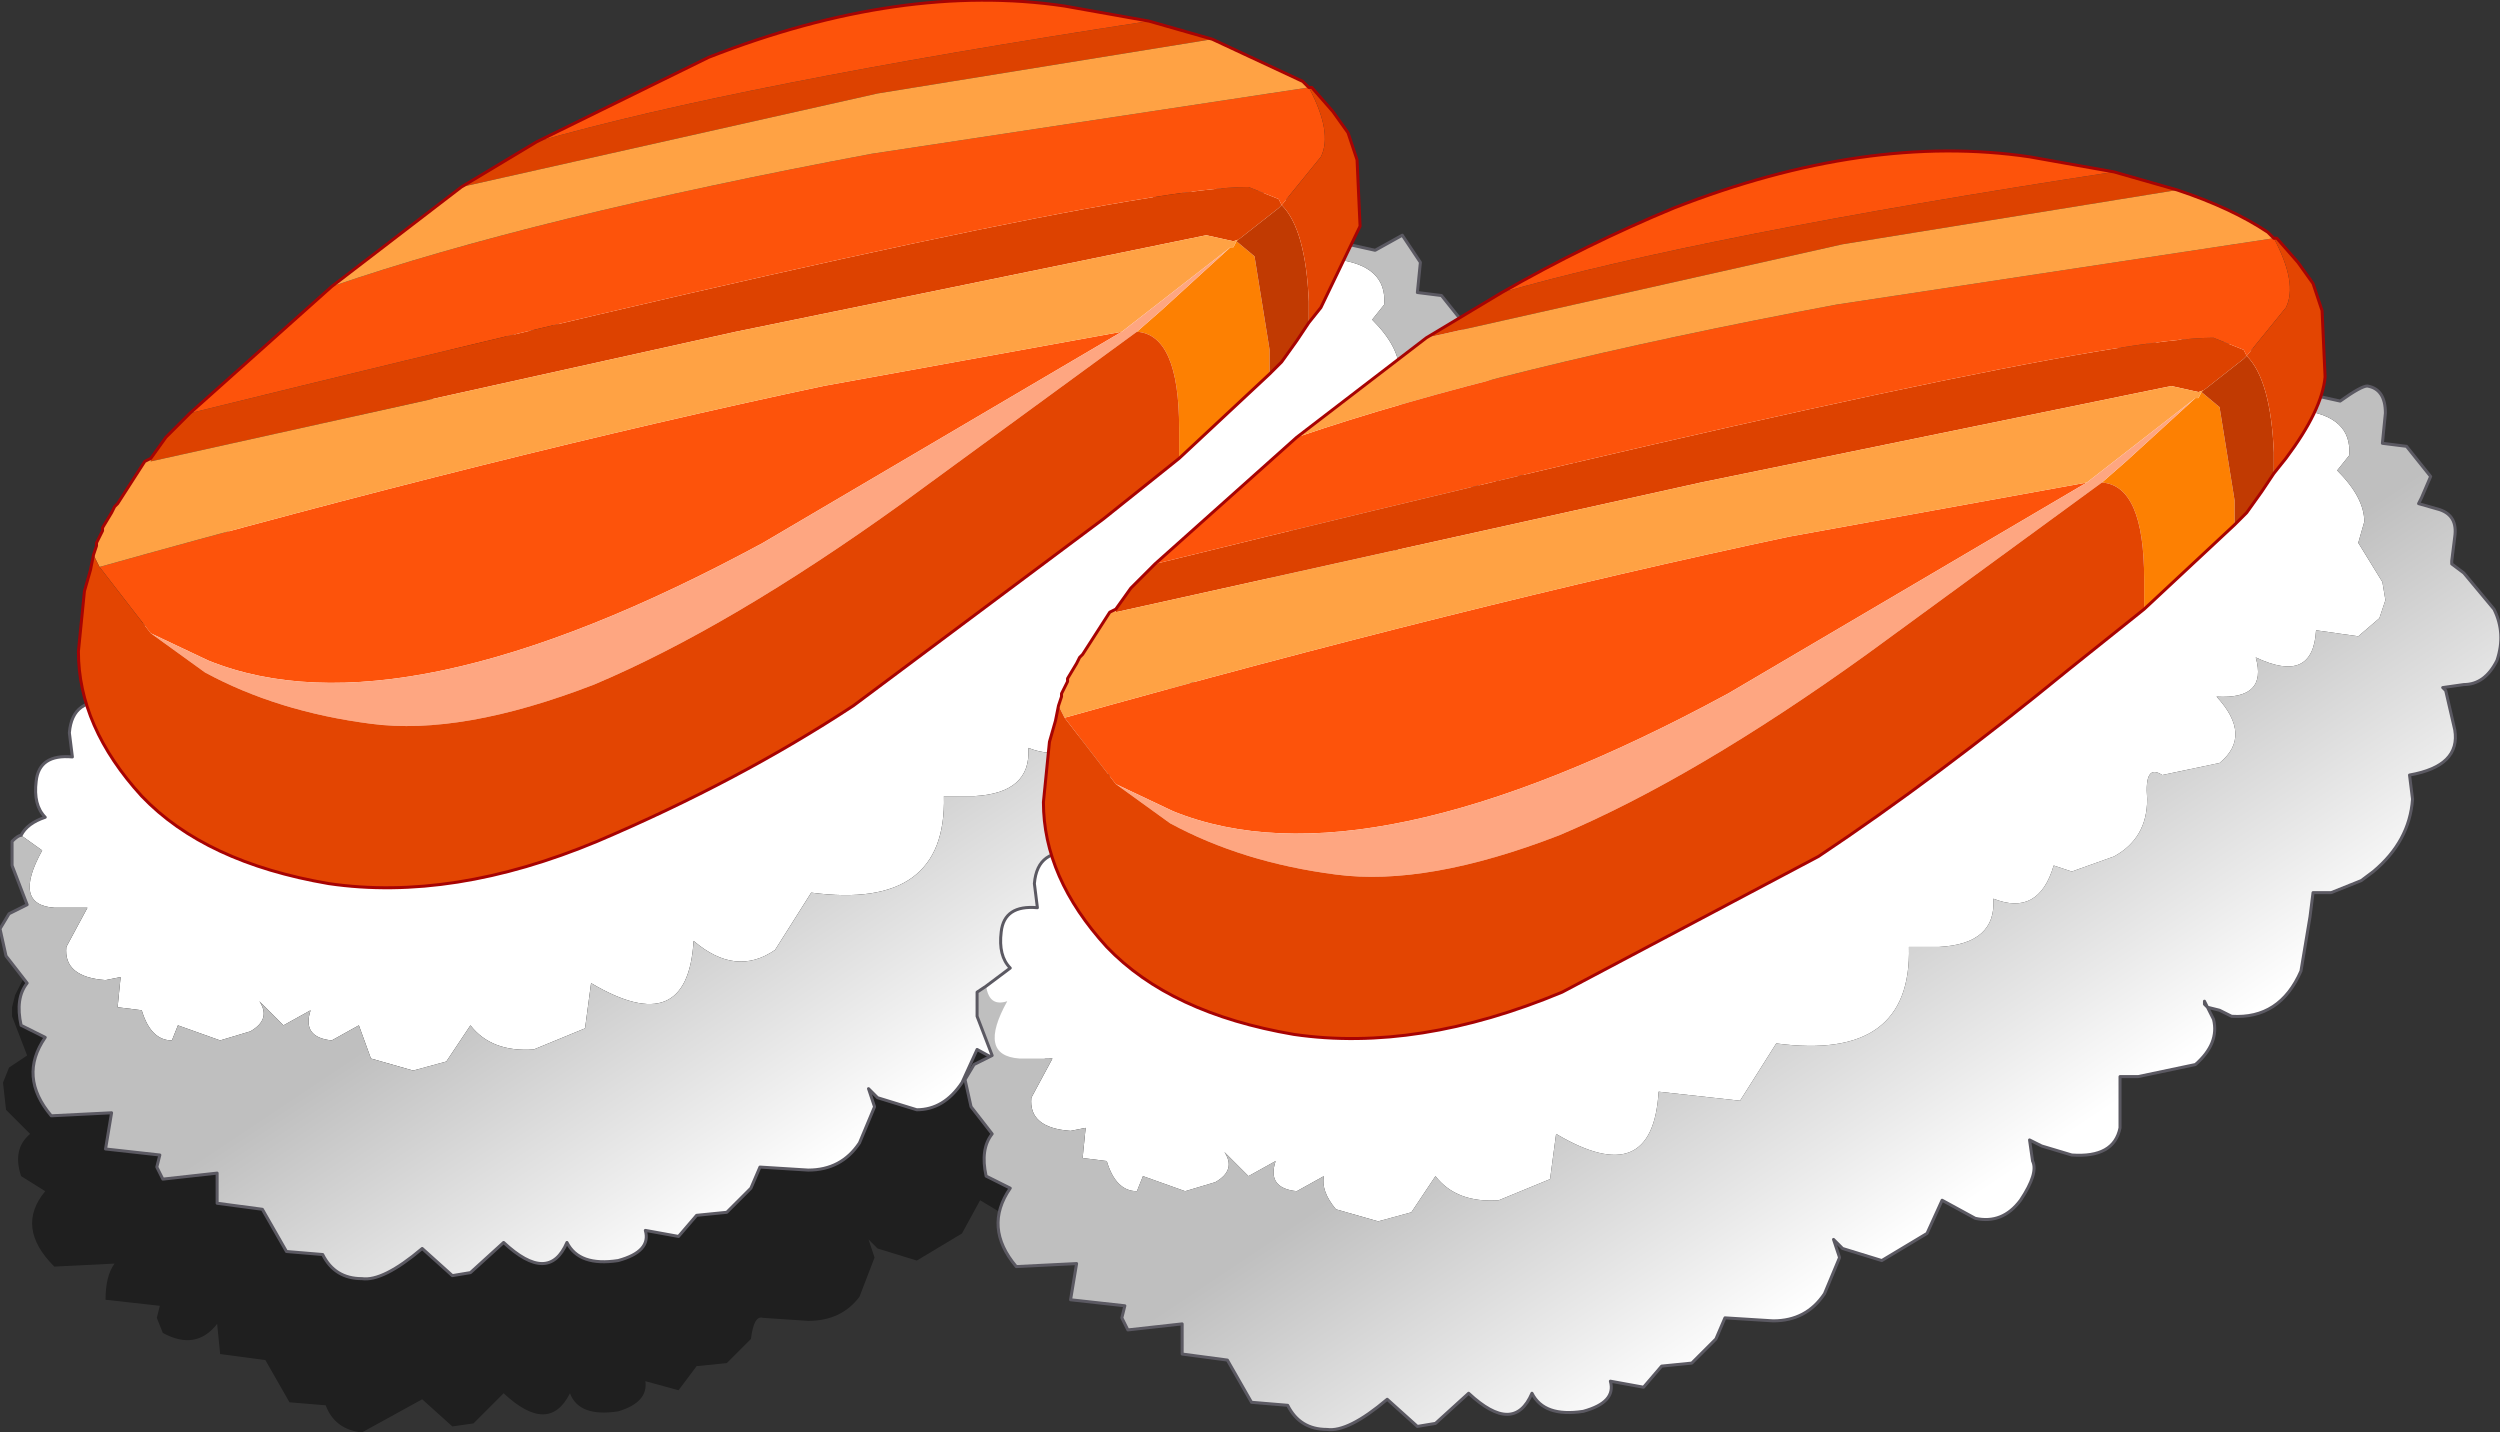 <?xml version="1.0" encoding="UTF-8" standalone="no"?>
<svg xmlns:xlink="http://www.w3.org/1999/xlink" height="23.75px" width="41.45px" xmlns="http://www.w3.org/2000/svg">
  <rect width="100%" height="100%" fill="#333333" stroke="none"/>
  <g transform="matrix(1.0, 0.0, 0.0, 1.0, 0.0, 2.5)">
    <path d="M21.75 1.5 L22.1 1.9 22.35 2.2 22.5 2.65 22.55 3.75 22.5 4.05 22.85 4.15 23.25 3.95 Q23.5 3.95 23.6 4.35 L23.55 4.85 23.95 4.9 24.3 5.4 24.15 5.75 24.1 5.85 24.45 5.95 Q24.75 6.05 24.7 6.4 L24.65 6.75 24.6 6.85 24.9 7.0 25.35 7.6 Q25.55 8.0 25.4 8.45 L24.85 8.9 24.45 8.9 24.55 8.95 24.7 9.65 Q24.8 10.2 23.95 10.35 L24.05 10.8 Q24.0 11.45 23.35 11.95 L23.15 12.1 22.65 12.35 22.35 12.35 22.35 12.7 22.15 13.6 Q21.8 14.45 21.0 14.4 L20.8 14.3 20.65 14.2 20.55 14.05 20.55 14.15 20.65 14.2 20.7 14.4 Q20.8 14.8 20.4 15.15 L19.45 15.4 19.2 15.35 19.2 15.55 19.15 16.2 Q19.1 16.7 18.4 16.65 L17.8 16.5 17.65 16.4 17.75 16.75 17.5 17.4 Q17.2 17.8 16.75 17.7 L16.25 17.4 15.95 17.95 15.2 18.4 14.55 18.2 14.4 18.05 14.5 18.35 14.25 19.0 Q13.95 19.4 13.4 19.4 L12.65 19.35 Q12.5 19.3 12.45 19.7 L12.05 20.1 11.55 20.15 11.25 20.55 10.7 20.4 Q10.75 20.75 10.25 20.9 9.6 21.0 9.45 20.6 9.1 21.3 8.35 20.6 L7.85 21.1 7.5 21.15 7.0 20.7 6.0 21.25 Q5.55 21.2 5.4 20.8 L4.8 20.75 4.4 20.05 3.65 19.95 3.6 19.45 Q3.25 19.9 2.7 19.6 L2.6 19.35 2.65 19.15 1.75 19.05 Q1.75 18.65 1.9 18.45 L0.9 18.5 Q0.25 17.85 0.75 17.25 L0.35 17.0 Q0.2 16.55 0.5 16.3 L0.1 15.9 0.05 15.45 0.15 15.2 0.45 15.0 0.2 14.35 0.2 14.2 0.25 14.0 0.35 13.8 Q0.45 13.6 0.75 13.55 0.55 13.35 0.6 12.95 0.6 12.45 1.2 12.5 L1.2 12.15 Q1.2 11.75 1.45 11.7 L1.3 10.8 1.4 9.8 1.5 9.45 1.55 9.2 1.6 9.05 1.65 9.0 1.7 8.8 1.75 8.75 1.85 8.5 1.9 8.4 1.95 8.35 2.4 7.65 2.5 7.6 2.75 7.25 3.15 6.85 5.5 4.75 Q6.55 3.85 7.7 3.15 8.3 2.7 8.95 2.35 10.3 1.5 11.75 0.95 14.95 -0.3 17.65 0.1 L19.1 0.35 20.1 0.65 21.6 1.35 21.65 1.4 21.75 1.45 21.75 1.5 M8.8 5.5 L8.45 5.55 8.8 5.5" fill="#000000" fill-opacity="0.4" fill-rule="evenodd" stroke="none"/>
    <path d="M8.45 5.55 L8.8 5.5" fill="none" stroke="#5b5962" stroke-linecap="round" stroke-linejoin="round" stroke-width="0.05"/>
    <path d="M22.2 1.15 L22.15 1.8 Q23.0 1.9 22.95 2.55 L22.75 2.8 Q23.2 3.25 23.2 3.65 L23.1 4.0 23.5 4.65 23.55 4.95 23.45 5.25 23.1 5.55 22.4 5.45 Q22.35 6.35 21.4 5.9 21.6 6.6 20.75 6.55 21.35 7.2 20.8 7.65 L19.85 7.85 Q19.55 7.65 19.6 8.25 19.6 8.9 19.05 9.2 L18.35 9.45 18.05 9.35 Q17.8 10.2 17.05 9.9 17.1 10.65 16.15 10.7 L15.65 10.7 Q15.7 12.6 13.45 12.3 L12.85 13.25 Q12.2 13.7 11.5 13.1 11.4 14.75 9.8 13.8 L9.7 14.55 8.85 14.9 Q8.15 14.95 7.8 14.5 L7.4 15.1 6.85 15.25 6.15 15.05 5.95 14.5 5.5 14.75 Q5.0 14.7 5.15 14.25 L4.7 14.5 4.3 14.1 Q4.5 14.4 4.15 14.6 L3.65 14.75 2.95 14.5 2.85 14.75 Q2.5 14.75 2.35 14.25 L1.95 14.2 2.0 13.7 1.75 13.75 Q1.05 13.7 1.1 13.2 L1.45 12.55 0.9 12.55 Q0.2 12.5 0.7 11.6 L0.35 11.35 Q0.45 11.15 0.75 11.05 0.55 10.85 0.6 10.45 0.65 10.0 1.2 10.05 L1.15 9.65 Q1.2 9.05 1.85 9.15 L1.85 8.85 2.05 8.2 Q2.45 7.6 3.0 7.8 L2.95 7.55 Q3.0 6.9 3.65 7.15 3.5 6.2 4.4 5.7 5.25 5.1 5.55 5.4 5.65 5.0 6.15 5.05 6.4 4.2 7.1 4.4 7.2 3.55 7.7 3.6 L8.05 3.85 Q8.25 2.95 8.8 2.95 L9.05 3.2 Q9.1 2.9 9.5 2.65 9.85 2.4 10.1 2.65 10.6 1.65 11.1 1.9 L11.8 1.8 Q12.0 1.45 12.25 1.45 12.4 1.45 12.75 1.75 L12.8 1.8 12.9 1.5 13.15 1.05 13.7 1.0 14.2 1.35 14.2 1.4 14.3 1.35 Q14.85 0.85 15.1 0.85 L15.5 1.05 15.55 1.1 15.6 1.05 15.8 0.55 Q15.95 0.35 16.45 0.4 16.65 0.4 17.0 0.8 L17.1 0.8 Q17.0 0.25 17.55 0.25 L18.05 0.8 18.05 0.85 18.15 0.8 18.85 0.35 19.2 0.85 19.25 0.95 19.35 0.85 19.95 0.55 Q20.3 0.55 20.4 0.95 L20.4 1.0 20.45 0.95 20.85 0.7 Q21.35 0.55 21.65 1.25 L21.8 1.1 22.2 1.15" fill="#ffffff" fill-rule="evenodd" stroke="none"/>
    <path d="M22.2 1.15 L22.3 1.2 22.35 1.55 22.8 1.65 23.25 1.4 23.55 1.85 23.5 2.35 23.9 2.4 24.3 2.9 24.15 3.25 24.1 3.35 24.45 3.45 Q24.75 3.55 24.7 3.9 L24.65 4.3 24.65 4.35 24.85 4.5 25.35 5.1 Q25.55 5.5 25.4 5.95 25.2 6.35 24.85 6.35 L24.5 6.4 24.55 6.45 24.7 7.1 Q24.8 7.7 23.95 7.85 L24.0 8.25 Q23.95 8.95 23.35 9.45 L23.15 9.6 22.65 9.8 22.35 9.8 22.3 10.2 22.15 11.1 Q21.8 11.9 21.0 11.85 L20.8 11.75 20.6 11.7 20.55 11.6 20.55 11.65 20.6 11.7 20.7 11.9 Q20.8 12.3 20.4 12.65 L19.45 12.85 19.15 12.85 19.15 13.0 19.15 13.7 Q19.05 14.2 18.35 14.15 L17.85 14.0 17.65 13.9 17.7 14.25 Q17.8 14.45 17.5 14.9 17.2 15.3 16.75 15.2 L16.2 14.9 15.95 15.45 Q15.65 15.9 15.2 15.9 L14.55 15.7 14.4 15.55 14.5 15.85 14.25 16.45 Q13.95 16.9 13.4 16.9 L12.6 16.85 12.45 17.2 12.05 17.6 11.55 17.65 11.25 18.0 10.7 17.9 Q10.8 18.25 10.25 18.4 9.6 18.5 9.4 18.1 9.1 18.8 8.35 18.1 L7.8 18.6 7.5 18.65 7.0 18.2 Q6.35 18.75 6.0 18.7 5.55 18.7 5.35 18.3 L4.75 18.25 4.35 17.55 3.6 17.45 3.6 16.95 2.7 17.05 2.6 16.85 2.65 16.65 1.75 16.55 1.85 15.95 0.85 16.0 Q0.3 15.35 0.75 14.7 L0.35 14.5 Q0.25 14.05 0.45 13.8 L0.1 13.35 0.0 12.9 0.15 12.65 0.45 12.5 0.2 11.85 0.2 11.65 0.2 11.45 Q0.3 11.35 0.35 11.35 L0.7 11.6 Q0.2 12.5 0.9 12.55 L1.45 12.55 1.1 13.2 Q1.05 13.7 1.75 13.75 L2.0 13.7 1.95 14.2 2.35 14.25 Q2.5 14.75 2.85 14.75 L2.95 14.5 3.65 14.75 4.15 14.6 Q4.5 14.4 4.3 14.1 L4.7 14.5 5.15 14.25 Q5.0 14.7 5.5 14.75 L5.95 14.5 6.15 15.05 6.85 15.25 7.4 15.1 7.8 14.5 Q8.15 14.95 8.85 14.9 L9.7 14.55 9.8 13.8 Q11.4 14.75 11.5 13.1 12.2 13.7 12.85 13.25 L13.45 12.3 Q15.7 12.6 15.65 10.7 L16.15 10.7 Q17.1 10.65 17.05 9.9 17.8 10.2 18.05 9.35 L18.35 9.45 19.05 9.2 Q19.6 8.9 19.6 8.25 19.55 7.65 19.85 7.85 L20.8 7.65 Q21.35 7.2 20.75 6.55 21.6 6.6 21.4 5.9 22.35 6.35 22.4 5.45 L23.1 5.55 23.45 5.25 23.55 4.95 23.5 4.65 23.1 4.0 23.2 3.65 Q23.2 3.25 22.75 2.8 L22.95 2.55 Q23.0 1.9 22.15 1.8 L22.2 1.15" fill="url(#gradient0)" fill-rule="evenodd" stroke="none"/>
    <path d="M0.35 11.35 Q0.3 11.35 0.2 11.45 L0.2 11.65 0.2 11.85 0.45 12.5 0.15 12.65 0.0 12.9 0.1 13.35 0.45 13.8 Q0.25 14.05 0.35 14.5 L0.75 14.7 Q0.3 15.35 0.85 16.0 L1.85 15.95 1.75 16.55 2.65 16.65 2.6 16.85 2.7 17.05 3.6 16.95 3.6 17.45 4.35 17.55 4.75 18.25 5.35 18.3 Q5.55 18.7 6.0 18.7 6.35 18.75 7.0 18.2 L7.5 18.65 7.8 18.6 8.35 18.1 Q9.1 18.8 9.4 18.1 9.6 18.5 10.25 18.4 10.8 18.25 10.7 17.9 L11.25 18.0 11.55 17.65 12.05 17.6 12.45 17.2 12.6 16.85 13.4 16.9 Q13.95 16.9 14.25 16.45 L14.5 15.85 14.4 15.55 14.55 15.7 15.2 15.9 Q15.65 15.9 15.95 15.45 L16.2 14.9 16.75 15.2 Q17.2 15.3 17.5 14.9 17.8 14.45 17.7 14.25 L17.65 13.9 17.85 14.0 18.35 14.15 Q19.05 14.2 19.15 13.7 L19.15 13.0 19.15 12.85 19.45 12.85 20.4 12.65 Q20.8 12.3 20.7 11.9 L20.6 11.7 20.55 11.65 20.55 11.6 20.6 11.7 20.8 11.75 21.0 11.85 Q21.8 11.9 22.15 11.1 L22.3 10.2 22.35 9.8 22.65 9.8 23.15 9.6 23.35 9.45 Q23.95 8.95 24.0 8.25 L23.95 7.85 Q24.8 7.7 24.7 7.1 L24.55 6.45 24.5 6.4 24.85 6.35 Q25.2 6.35 25.4 5.95 25.55 5.5 25.35 5.1 L24.85 4.5 24.65 4.35 24.65 4.3 24.7 3.9 Q24.75 3.55 24.45 3.45 L24.1 3.35 24.15 3.25 24.3 2.9 23.9 2.4 23.5 2.35 23.55 1.85 23.25 1.4 22.8 1.65 22.35 1.55 22.3 1.2 22.2 1.15 21.8 1.1 21.65 1.25 Q21.35 0.55 20.85 0.7 L20.45 0.95 20.4 1.0 20.4 0.95 Q20.3 0.55 19.95 0.55 L19.35 0.85 19.25 0.95 19.2 0.85 18.85 0.35 18.15 0.8 18.05 0.85 18.05 0.8 17.55 0.25 Q17.0 0.25 17.1 0.8 L17.0 0.8 Q16.65 0.4 16.45 0.4 15.95 0.35 15.8 0.55 L15.6 1.05 15.55 1.1 15.5 1.05 15.1 0.85 Q14.85 0.85 14.3 1.35 L14.2 1.4 14.2 1.35 13.7 1.0 13.15 1.05 12.9 1.5 12.8 1.8 12.75 1.75 Q12.4 1.45 12.25 1.45 12.0 1.45 11.8 1.8 L11.1 1.9 Q10.6 1.65 10.1 2.65 9.85 2.4 9.5 2.65 9.1 2.9 9.05 3.2 L8.8 2.95 Q8.25 2.95 8.05 3.85 L7.7 3.6 Q7.2 3.55 7.1 4.4 6.4 4.2 6.15 5.05 5.65 5.0 5.55 5.4 5.25 5.1 4.4 5.7 3.5 6.2 3.65 7.15 3.0 6.9 2.95 7.55 L3.0 7.8 Q2.45 7.6 2.05 8.2 L1.85 8.85 1.85 9.15 Q1.2 9.05 1.15 9.65 L1.2 10.05 Q0.65 10.0 0.6 10.45 0.55 10.85 0.75 11.05 0.45 11.15 0.35 11.35 Z" fill="none" stroke="#5b5962" stroke-linecap="round" stroke-linejoin="round" stroke-width="0.05"/>
    <path d="M20.1 -1.85 L14.55 -0.95 7.65 0.6 8.9 -0.15 Q12.2 -1.1 19.05 -2.15 L20.1 -1.85 M2.5 5.1 L2.75 4.75 3.15 4.35 Q18.35 0.6 20.7 0.6 L20.95 0.7 21.2 0.8 21.25 0.9 21.2 0.95 20.5 1.5 20.6 1.45 20.45 1.5 20.45 1.55 20.45 1.5 20.0 1.4 12.2 3.0 2.5 5.15 2.5 5.1 M19.65 1.2 L19.65 1.3 19.65 1.2" fill="#dd4200" fill-rule="evenodd" stroke="none"/>
    <path d="M5.5 2.25 Q8.85 1.1 14.45 0.05 L21.7 -1.05 Q22.1 -0.3 21.9 0.1 L21.25 0.9 21.2 0.8 20.95 0.7 20.7 0.6 Q18.35 0.6 3.15 4.35 L5.5 2.25 M18.6 3.0 L12.65 6.5 Q6.65 9.75 3.45 8.45 L2.5 8.0 1.65 6.9 Q8.25 5.05 13.65 3.9 L18.6 3.0 M8.9 -0.15 L11.75 -1.55 Q14.95 -2.8 17.65 -2.4 L19.05 -2.15 Q12.2 -1.1 8.9 -0.15" fill="#fd530b" fill-rule="evenodd" stroke="none"/>
    <path d="M21.05 3.7 L19.55 5.1 19.55 4.6 Q19.55 3.05 18.85 3.0 L19.25 2.65 20.4 1.6 20.45 1.6 20.5 1.5 20.8 1.75 21.05 3.3 21.05 3.7" fill="#fd8002" fill-rule="evenodd" stroke="none"/>
    <path d="M20.1 -1.85 L21.6 -1.15 21.65 -1.1 21.7 -1.05 14.45 0.05 Q8.85 1.1 5.5 2.25 L7.65 0.6 14.55 -0.95 20.1 -1.85 M1.55 6.7 L1.6 6.55 1.6 6.5 1.7 6.3 1.7 6.25 1.85 6.0 1.9 5.9 1.95 5.85 2.4 5.15 2.5 5.1 2.5 5.15 12.2 3.0 20.0 1.4 20.45 1.5 20.45 1.55 20.45 1.5 20.6 1.45 20.5 1.5 20.45 1.6 20.4 1.6 18.6 3.0 13.65 3.9 Q8.25 5.05 1.65 6.9 L1.55 6.7 M19.65 1.2 L19.65 1.3 19.65 1.2" fill="#ffa244" fill-rule="evenodd" stroke="none"/>
    <path d="M21.7 2.85 L21.5 3.15 21.25 3.5 21.05 3.7 21.05 3.3 20.8 1.75 20.5 1.5 21.2 0.95 21.25 0.9 Q21.65 1.3 21.7 2.5 L21.7 2.85" fill="#c13a02" fill-rule="evenodd" stroke="none"/>
    <path d="M20.4 1.6 L19.25 2.65 18.85 3.0 14.95 5.85 Q12.1 7.9 9.85 8.85 7.65 9.7 6.15 9.5 4.6 9.3 3.4 8.65 L2.5 8.0 3.45 8.45 Q6.65 9.75 12.65 6.5 L18.6 3.0 20.4 1.6" fill="#fea681" fill-rule="evenodd" stroke="none"/>
    <path d="M21.7 -1.05 L21.65 -1.1 21.7 -1.05 21.75 -1.05 22.1 -0.65 22.35 -0.3 22.5 0.15 22.55 1.25 21.9 2.6 21.7 2.85 21.7 2.5 Q21.65 1.3 21.25 0.9 L21.9 0.1 Q22.1 -0.3 21.7 -1.05 M19.55 5.1 L18.3 6.1 14.15 9.2 Q12.25 10.45 9.9 11.45 7.5 12.45 5.45 12.15 3.4 11.8 2.35 10.7 1.3 9.55 1.3 8.3 L1.4 7.3 1.5 6.95 1.55 6.7 1.65 6.9 2.5 8.0 3.4 8.65 Q4.6 9.3 6.15 9.5 7.65 9.7 9.85 8.85 12.1 7.9 14.95 5.85 L18.85 3.0 Q19.55 3.05 19.55 4.6 L19.55 5.1" fill="#e34502" fill-rule="evenodd" stroke="none"/>
    <path d="M21.65 -1.1 L21.6 -1.15 20.1 -1.85 19.05 -2.15 17.65 -2.4 Q14.95 -2.8 11.75 -1.55 L8.9 -0.15 7.65 0.6 5.5 2.25 3.15 4.35 2.75 4.75 2.5 5.1 2.4 5.15 1.95 5.85 1.9 5.9 1.85 6.0 1.7 6.25 1.7 6.3 1.6 6.5 1.6 6.55 1.55 6.7 1.5 6.95 1.4 7.3 1.3 8.3 Q1.3 9.55 2.35 10.7 3.4 11.8 5.45 12.15 7.5 12.45 9.9 11.45 12.25 10.45 14.15 9.2 L18.3 6.1 19.55 5.1 21.05 3.7 21.25 3.5 21.5 3.15 21.7 2.85 21.9 2.6 22.55 1.25 22.5 0.15 22.35 -0.3 22.1 -0.65 21.75 -1.05 21.7 -1.05 21.65 -1.1 Z" fill="none" stroke="#a70303" stroke-linecap="round" stroke-linejoin="round" stroke-width="0.05"/>
    <path d="M38.2 3.65 L38.15 4.3 Q39.0 4.4 38.95 5.05 L38.75 5.3 Q39.2 5.75 39.2 6.15 L39.1 6.5 39.5 7.15 39.55 7.45 39.45 7.75 39.1 8.05 38.4 7.95 Q38.35 8.85 37.4 8.4 37.6 9.1 36.75 9.05 37.35 9.7 36.8 10.15 L35.85 10.35 Q35.55 10.15 35.6 10.75 35.6 11.4 35.05 11.7 L34.35 11.95 34.05 11.85 Q33.8 12.7 33.05 12.4 33.1 13.15 32.15 13.2 L31.65 13.2 Q31.7 15.1 29.45 14.8 L28.85 15.75 27.5 15.6 Q27.4 17.25 25.8 16.3 L25.7 17.05 24.85 17.4 Q24.15 17.45 23.8 17.0 L23.4 17.6 22.85 17.75 22.15 17.55 Q21.9 17.25 21.95 17.0 L21.5 17.25 Q21.0 17.2 21.15 16.75 L20.7 17.0 20.3 16.6 Q20.5 16.9 20.15 17.1 L19.65 17.25 18.95 17.0 18.85 17.25 Q18.5 17.25 18.35 16.75 L17.95 16.7 18.0 16.2 17.75 16.25 Q17.05 16.2 17.1 15.7 L17.45 15.05 16.9 15.05 Q16.2 15.0 16.7 14.1 16.4 14.2 16.35 13.85 L16.75 13.55 Q16.55 13.35 16.6 12.95 16.65 12.5 17.2 12.55 L17.15 12.15 Q17.2 11.55 17.85 11.65 L17.85 11.35 18.05 10.7 Q18.45 10.1 19.0 10.3 L18.95 10.05 Q19.0 9.4 19.65 9.65 19.5 8.7 20.4 8.2 21.25 7.6 21.55 7.9 21.65 7.5 22.15 7.55 22.4 6.7 23.1 6.9 23.2 6.05 23.7 6.1 L24.05 6.35 Q24.25 5.45 24.8 5.45 L25.05 5.7 Q25.1 5.4 25.5 5.15 25.85 4.9 26.1 5.15 26.6 4.15 27.1 4.4 L27.8 4.3 28.25 3.95 28.75 4.25 28.8 4.3 28.9 4.0 29.15 3.55 29.7 3.5 30.2 3.85 30.2 3.9 30.3 3.85 Q30.85 3.35 31.1 3.35 L31.5 3.55 31.55 3.6 31.6 3.55 31.8 3.05 32.45 2.9 33.0 3.3 33.1 3.3 Q33.0 2.75 33.55 2.75 L34.05 3.3 34.05 3.35 34.15 3.3 34.85 2.85 35.2 3.35 35.25 3.45 35.35 3.35 35.95 3.05 Q36.3 3.05 36.4 3.45 L36.4 3.5 36.45 3.45 36.85 3.2 Q37.35 3.05 37.65 3.75 L37.8 3.6 38.2 3.65" fill="#ffffff" fill-rule="evenodd" stroke="none"/>
    <path d="M38.2 3.65 L38.3 3.7 38.35 4.05 38.8 4.15 Q39.15 3.9 39.25 3.9 39.55 3.95 39.55 4.35 L39.5 4.85 39.9 4.9 40.3 5.4 40.15 5.75 40.1 5.85 40.45 5.95 Q40.75 6.05 40.7 6.4 L40.65 6.8 40.65 6.85 40.85 7.0 41.35 7.6 Q41.55 8.0 41.4 8.45 41.2 8.85 40.85 8.85 L40.5 8.9 40.55 8.95 40.7 9.6 Q40.8 10.2 39.95 10.35 L40.0 10.75 Q39.95 11.45 39.35 11.95 L39.15 12.1 38.65 12.3 38.35 12.3 38.3 12.7 38.15 13.6 Q37.8 14.4 37.0 14.35 L36.8 14.25 36.6 14.2 36.55 14.1 36.55 14.15 36.6 14.2 36.7 14.4 Q36.8 14.8 36.4 15.15 L35.45 15.35 35.15 15.35 35.15 15.5 35.15 16.2 Q35.05 16.7 34.35 16.65 L33.85 16.5 33.65 16.4 33.7 16.75 Q33.8 16.95 33.5 17.4 33.2 17.8 32.75 17.7 L32.2 17.4 31.95 17.95 31.2 18.4 30.55 18.2 30.4 18.05 30.5 18.35 30.25 18.95 Q29.95 19.4 29.4 19.4 L28.6 19.35 28.45 19.7 28.05 20.1 27.55 20.15 27.25 20.5 26.7 20.4 Q26.8 20.75 26.25 20.9 25.6 21.0 25.4 20.6 25.1 21.3 24.35 20.6 L23.8 21.1 23.5 21.15 23.0 20.7 Q22.35 21.25 22.0 21.2 21.55 21.2 21.35 20.8 L20.75 20.75 20.35 20.05 19.6 19.95 19.6 19.45 18.7 19.55 18.6 19.35 18.65 19.15 17.75 19.05 17.85 18.45 16.85 18.5 Q16.3 17.85 16.75 17.2 L16.35 17.0 Q16.25 16.55 16.45 16.3 L16.1 15.85 16.0 15.4 16.15 15.15 16.45 15.0 16.2 14.35 16.2 14.15 16.2 13.95 16.35 13.85 Q16.4 14.2 16.7 14.1 16.2 15.0 16.9 15.05 L17.45 15.05 17.1 15.7 Q17.05 16.2 17.75 16.25 L18.0 16.2 17.95 16.7 18.35 16.75 Q18.5 17.25 18.85 17.25 L18.95 17.0 19.65 17.25 20.15 17.1 Q20.5 16.9 20.3 16.6 L20.7 17.0 21.15 16.75 Q21.0 17.2 21.5 17.25 L21.95 17.0 Q21.9 17.25 22.15 17.55 L22.85 17.75 23.4 17.6 23.8 17.0 Q24.15 17.45 24.85 17.4 L25.7 17.05 25.8 16.3 Q27.4 17.25 27.5 15.6 L28.85 15.75 29.45 14.8 Q31.7 15.1 31.65 13.2 L32.15 13.2 Q33.1 13.15 33.05 12.4 33.8 12.7 34.05 11.85 L34.35 11.95 35.05 11.7 Q35.6 11.4 35.6 10.75 35.55 10.15 35.85 10.35 L36.8 10.15 Q37.35 9.7 36.75 9.05 37.6 9.1 37.4 8.4 38.35 8.85 38.4 7.95 L39.1 8.05 39.45 7.75 39.55 7.45 39.5 7.15 39.1 6.5 39.2 6.15 Q39.2 5.75 38.75 5.3 L38.95 5.05 Q39.0 4.4 38.15 4.3 L38.2 3.65" fill="url(#gradient1)" fill-rule="evenodd" stroke="none"/>
    <path d="M16.35 13.85 L16.2 13.95 16.2 14.15 16.2 14.35 16.45 15.0 16.15 15.15 16.0 15.4 16.1 15.85 16.45 16.3 Q16.25 16.55 16.35 17.0 L16.75 17.2 Q16.3 17.85 16.85 18.5 L17.85 18.45 17.75 19.05 18.65 19.15 18.6 19.35 18.7 19.55 19.6 19.45 19.6 19.95 20.35 20.05 20.75 20.75 21.35 20.8 Q21.55 21.2 22.0 21.2 22.35 21.25 23.0 20.7 L23.5 21.15 23.8 21.1 24.35 20.6 Q25.1 21.3 25.4 20.6 25.6 21.0 26.25 20.9 26.8 20.75 26.7 20.4 L27.25 20.5 27.55 20.15 28.05 20.1 28.45 19.7 28.6 19.35 29.4 19.4 Q29.95 19.4 30.25 18.95 L30.5 18.35 30.4 18.05 30.55 18.2 31.2 18.4 31.95 17.95 32.2 17.4 32.75 17.7 Q33.2 17.8 33.5 17.4 33.8 16.95 33.7 16.75 L33.65 16.4 33.85 16.5 34.35 16.65 Q35.05 16.7 35.15 16.2 L35.15 15.5 35.15 15.35 35.45 15.35 36.4 15.15 Q36.8 14.8 36.7 14.4 L36.6 14.2 36.55 14.15 36.55 14.1 36.6 14.2 36.8 14.25 37.0 14.35 Q37.8 14.4 38.15 13.6 L38.3 12.7 38.35 12.3 38.65 12.3 39.15 12.1 39.35 11.95 Q39.95 11.45 40.0 10.75 L39.95 10.35 Q40.8 10.2 40.7 9.6 L40.55 8.95 40.5 8.9 40.85 8.85 Q41.2 8.85 41.4 8.45 41.55 8.0 41.35 7.6 L40.85 7.0 40.65 6.85 40.65 6.8 40.7 6.4 Q40.75 6.05 40.45 5.95 L40.1 5.85 40.15 5.75 40.3 5.4 39.9 4.9 39.5 4.85 39.55 4.35 Q39.55 3.95 39.25 3.9 39.15 3.9 38.8 4.15 L38.35 4.05 38.3 3.7 38.2 3.65 37.8 3.6 37.65 3.75 Q37.35 3.05 36.85 3.2 L36.45 3.45 36.4 3.5 36.4 3.45 Q36.3 3.05 35.95 3.05 L35.35 3.35 35.25 3.45 35.2 3.35 34.85 2.85 34.15 3.3 34.05 3.35 34.05 3.3 33.55 2.75 Q33.0 2.75 33.1 3.3 L33.0 3.3 32.45 2.9 31.8 3.05 31.6 3.55 31.55 3.6 31.5 3.55 31.1 3.35 Q30.85 3.35 30.3 3.85 L30.2 3.9 30.2 3.85 29.7 3.5 29.15 3.55 28.9 4.0 28.8 4.3 28.75 4.25 28.25 3.95 27.8 4.3 27.1 4.4 Q26.6 4.15 26.1 5.15 25.85 4.9 25.5 5.15 25.1 5.4 25.05 5.7 L24.8 5.45 Q24.25 5.45 24.05 6.35 L23.7 6.1 Q23.2 6.05 23.1 6.9 22.4 6.7 22.15 7.55 21.65 7.5 21.55 7.9 21.25 7.6 20.4 8.2 19.5 8.7 19.65 9.65 19.0 9.4 18.95 10.05 L19.0 10.3 Q18.45 10.1 18.05 10.7 L17.85 11.35 17.85 11.65 Q17.2 11.55 17.15 12.15 L17.2 12.55 Q16.65 12.5 16.6 12.95 16.55 13.35 16.75 13.55 L16.35 13.85 Z" fill="none" stroke="#5b5962" stroke-linecap="round" stroke-linejoin="round" stroke-width="0.05"/>
    <path d="M36.1 0.65 L30.55 1.55 23.65 3.1 24.9 2.35 Q28.2 1.4 35.05 0.35 L36.1 0.65 M18.5 7.6 L18.75 7.25 19.15 6.85 Q34.35 3.1 36.7 3.1 L36.95 3.2 37.2 3.3 37.25 3.4 37.2 3.45 36.5 4.0 36.6 3.95 36.45 4.0 36.45 4.05 36.45 4.0 36.0 3.9 28.2 5.5 18.5 7.65 18.5 7.6 M35.65 3.7 L35.65 3.8 35.65 3.7" fill="#dd4200" fill-rule="evenodd" stroke="none"/>
    <path d="M21.5 4.75 Q24.85 3.6 30.45 2.55 L37.7 1.45 Q38.1 2.2 37.9 2.6 L37.25 3.4 37.2 3.3 36.95 3.2 36.7 3.1 Q34.35 3.1 19.15 6.85 L21.5 4.75 M18.5 10.5 L17.65 9.4 Q24.25 7.55 29.65 6.4 L34.6 5.5 28.65 9.0 Q22.65 12.25 19.45 10.95 L18.5 10.5 M24.9 2.35 Q26.3 1.55 27.75 0.95 30.95 -0.3 33.65 0.1 L35.05 0.35 Q28.2 1.4 24.9 2.35" fill="#fd530b" fill-rule="evenodd" stroke="none"/>
    <path d="M37.05 6.2 L35.55 7.6 35.55 7.1 Q35.55 5.55 34.85 5.5 L35.25 5.15 36.4 4.1 36.45 4.1 36.5 4.0 36.8 4.25 37.05 5.8 37.05 6.2" fill="#fd8002" fill-rule="evenodd" stroke="none"/>
    <path d="M36.1 0.65 Q37.0 0.95 37.6 1.35 L37.65 1.4 37.7 1.45 30.45 2.55 Q24.85 3.6 21.5 4.75 L23.65 3.1 30.55 1.55 36.1 0.65 M17.55 9.2 L17.6 9.05 17.6 9.0 17.7 8.8 17.7 8.75 17.85 8.5 17.9 8.4 17.95 8.35 18.4 7.65 18.5 7.6 18.5 7.65 28.2 5.5 36.0 3.9 36.45 4.0 36.45 4.05 36.45 4.0 36.6 3.95 36.5 4.0 36.45 4.1 36.4 4.1 34.6 5.5 29.65 6.4 Q24.25 7.55 17.65 9.4 L17.55 9.2 M35.65 3.7 L35.65 3.8 35.65 3.7" fill="#ffa244" fill-rule="evenodd" stroke="none"/>
    <path d="M37.7 5.35 L37.5 5.65 37.25 6.0 37.05 6.2 37.05 5.8 36.8 4.25 36.5 4.0 37.2 3.45 37.25 3.4 Q37.65 3.8 37.7 5.0 L37.7 5.35" fill="#c13a02" fill-rule="evenodd" stroke="none"/>
    <path d="M36.4 4.1 L35.25 5.15 34.85 5.5 30.95 8.35 Q28.1 10.4 25.85 11.35 23.65 12.2 22.15 12.0 20.6 11.8 19.4 11.15 L18.5 10.5 19.45 10.95 Q22.65 12.25 28.65 9.0 L34.6 5.5 36.4 4.1" fill="#fea681" fill-rule="evenodd" stroke="none"/>
    <path d="M37.7 1.45 L37.65 1.4 37.7 1.45 37.75 1.45 38.1 1.85 38.35 2.2 38.5 2.65 38.55 3.75 Q38.5 4.3 37.9 5.1 L37.7 5.35 37.7 5.0 Q37.65 3.8 37.25 3.4 L37.9 2.6 Q38.1 2.2 37.7 1.45 M35.55 7.6 L34.3 8.6 Q32.1 10.4 30.15 11.7 L25.9 13.95 Q23.5 14.95 21.45 14.65 19.4 14.3 18.35 13.2 17.3 12.05 17.3 10.8 L17.4 9.8 17.5 9.45 17.55 9.2 17.65 9.4 18.5 10.5 19.4 11.15 Q20.6 11.8 22.15 12.0 23.65 12.2 25.85 11.35 28.1 10.4 30.95 8.35 L34.85 5.5 Q35.55 5.55 35.55 7.1 L35.55 7.6" fill="#e34502" fill-rule="evenodd" stroke="none"/>
    <path d="M37.65 1.4 L37.6 1.35 Q37.0 0.95 36.1 0.65 L35.05 0.35 33.65 0.1 Q30.95 -0.3 27.75 0.95 26.3 1.55 24.9 2.35 L23.65 3.1 21.5 4.75 19.15 6.85 18.75 7.25 18.5 7.6 18.4 7.65 17.95 8.35 17.9 8.4 17.85 8.5 17.7 8.75 17.7 8.8 17.6 9.0 17.6 9.05 17.55 9.2 17.5 9.45 17.4 9.8 17.3 10.8 Q17.3 12.05 18.35 13.2 19.4 14.3 21.45 14.65 23.5 14.95 25.9 13.95 L30.15 11.7 Q32.1 10.4 34.3 8.6 L35.55 7.6 37.05 6.2 37.25 6.0 37.5 5.65 37.7 5.35 37.9 5.1 Q38.5 4.3 38.55 3.75 L38.5 2.65 38.35 2.2 38.1 1.85 37.75 1.45 37.7 1.45 37.65 1.4 Z" fill="none" stroke="#a70303" stroke-linecap="round" stroke-linejoin="round" stroke-width="0.05"/>
  </g>
  <defs>
    <linearGradient gradientTransform="matrix(-0.002, -0.003, 0.009, -0.006, 16.15, 11.7)" gradientUnits="userSpaceOnUse" id="gradient0" spreadMethod="pad" x1="-819.2" x2="819.2">
      <stop offset="0.0" stop-color="#ffffff"/>
      <stop offset="1.0" stop-color="#bfbfbf"/>
    </linearGradient>
    <linearGradient gradientTransform="matrix(-0.002, -0.003, 0.009, -0.006, 32.15, 14.2)" gradientUnits="userSpaceOnUse" id="gradient1" spreadMethod="pad" x1="-819.2" x2="819.2">
      <stop offset="0.0" stop-color="#ffffff"/>
      <stop offset="1.0" stop-color="#bfbfbf"/>
    </linearGradient>
  </defs>
</svg>
